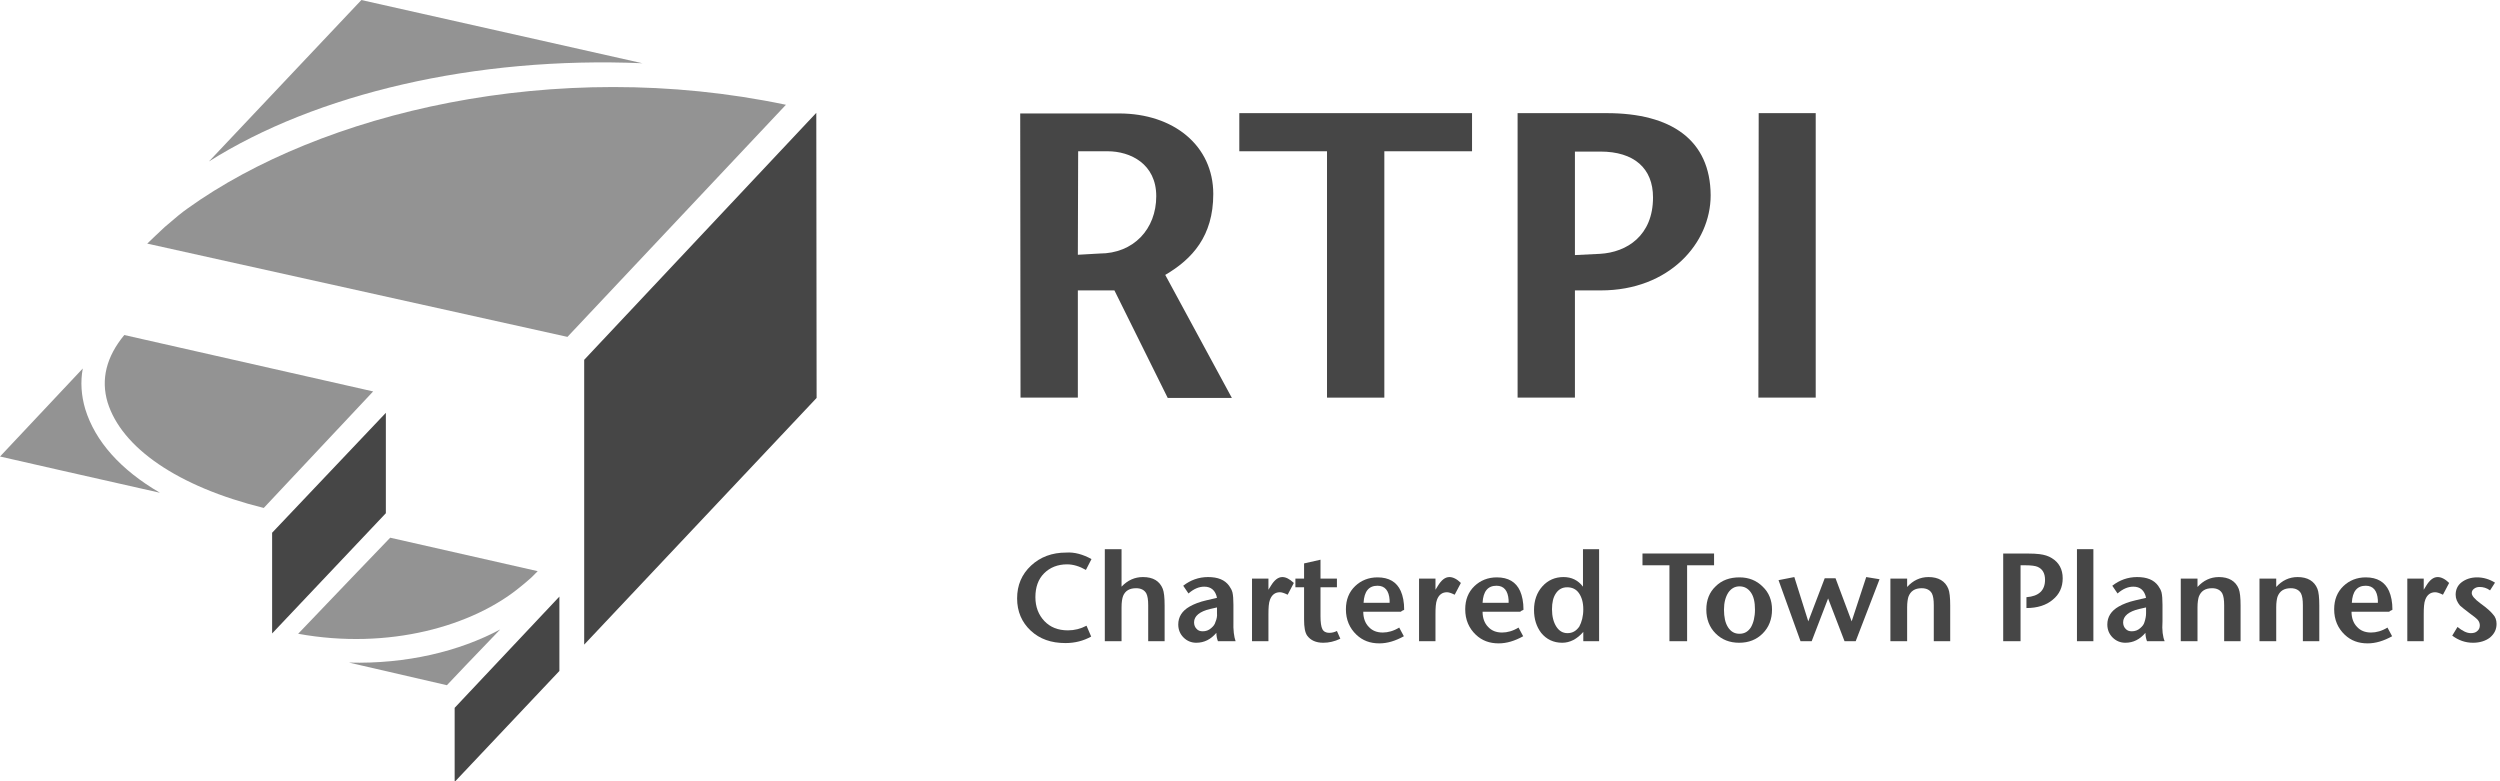 <?xml version="1.0" encoding="UTF-8" standalone="no"?>
<!DOCTYPE svg PUBLIC "-//W3C//DTD SVG 1.1//EN" "http://www.w3.org/Graphics/SVG/1.1/DTD/svg11.dtd">
<svg width="96px" height="30px" version="1.1" xmlns="http://www.w3.org/2000/svg" xmlns:xlink="http://www.w3.org/1999/xlink" xml:space="preserve" xmlns:serif="http://www.serif.com/" style="fill-rule:evenodd;clip-rule:evenodd;stroke-linejoin:round;stroke-miterlimit:2;">
    <g transform="matrix(0.119,0,0,0.119,-1.748,-1.879)">
        <path d="M102.5,187.7L139.2,149L139.2,181.4L102.5,220.2L102.5,187.7" style="fill:rgb(70,70,70);fill-rule:nonzero;"/>
        <path d="M203.2,131.9L278.1,52.2L278.2,144.2L203.2,223.8L203.2,131.9" style="fill:rgb(70,70,70);fill-rule:nonzero;"/>
        <path d="M161.4,244.2L195.2,208.3L195.2,232.3L161.4,268.1L161.4,244.2" style="fill:rgb(70,70,70);fill-rule:nonzero;"/>
        <path d="M182.8,205C183.9,204.1 185,203.2 186.1,202.2L188.2,200.1L140.6,189.3C140.6,189.3 120.7,210 110.9,220.3C140,225.6 167.3,217.9 182.8,205" style="fill:rgb(147,147,147);fill-rule:nonzero;"/>
        <path d="M127.3,229.6C141.2,232.8 156.7,236.4 158.9,236.9C160,235.7 168,227.3 176.1,218.9C162.9,226 145.8,230.1 127.3,229.6" style="fill:rgb(147,147,147);fill-rule:nonzero;"/>
        <path d="M42.2,147.8C40.9,143.4 40.6,139 41.4,134.7C31.9,144.8 19.1,158.4 14.7,163.1C20.8,164.5 45.4,170.1 66.3,174.8C53.6,167.4 45.4,158.2 42.2,147.8" style="fill:rgb(147,147,147);fill-rule:nonzero;"/>
        <path d="M49.4,145.6C53.9,160.2 71.9,172.8 99.8,179.7C107,172 129.1,148.5 135.1,142.1C125.3,139.9 68,126.9 54.8,123.9C49,130.9 47.2,138.2 49.4,145.6" style="fill:rgb(147,147,147);fill-rule:nonzero;"/>
        <path d="M75.3,83C73.3,84.4 71.5,85.9 67.9,89C65.8,90.9 63.8,92.9 62.2,94.4L197.8,124.5L268.3,49.6C193.5,33.9 118.1,52.3 75.3,83" style="fill:rgb(147,147,147);fill-rule:nonzero;"/>
        <path d="M222,36.2L131.3,15.8L82.1,67.9C116.6,46.1 168,33.9 222,36.2" style="fill:rgb(147,147,147);fill-rule:nonzero;"/>
    </g>
    <g transform="matrix(0.119,0,0,0.119,-1.748,-1.879)">
        <path d="M362.6,64.6L372.1,64.6C379.5,64.6 387.8,68.7 387.8,79.1C387.8,89.7 380.5,97.6 369.5,97.6L362.5,98L362.6,64.6M344,144.1L362.5,144.1L362.5,109.5L374.3,109.5L391.5,144.2L412.2,144.2L390.7,104.5C399.4,99.4 406.2,92 406.2,78.4C406.2,62.8 393.4,52.4 375.8,52.4L343.9,52.4L344,144.1Z" style="fill:rgb(70,70,70);fill-rule:nonzero;"/>
        <path d="M442.9,144.1L442.9,64.6L414.6,64.6L414.6,52.3L489.7,52.3L489.7,64.6L461.4,64.6L461.4,144.1L442.9,144.1" style="fill:rgb(70,70,70);fill-rule:nonzero;"/>
        <path d="M582.1,144.1L582.2,52.3L600.6,52.3L600.6,144.1L582.1,144.1" style="fill:rgb(70,70,70);fill-rule:nonzero;"/>
        <path d="M533.2,52.3L504.4,52.3L504.4,144.1L522.9,144.1L522.9,109.5L531.3,109.5C553.3,109.5 566.7,94.3 566.7,78.8C566.6,60.9 553.9,52.3 533.2,52.3M531,97.7L522.9,98.1L522.9,64.7L531.1,64.7C542,64.7 548.1,70.1 548.1,79.5C548.1,91.8 539.7,97.2 531,97.7Z" style="fill:rgb(70,70,70);fill-rule:nonzero;"/>
    </g>
    <g transform="matrix(0.119,0,0,0.119,-1.748,-1.879)">
        <path d="M366.9,196.2L365.1,199.7C363,198.5 361,197.9 359,197.9C356,197.9 353.5,198.9 351.6,200.8C349.7,202.7 348.8,205.3 348.8,208.5C348.8,211.6 349.8,214.2 351.7,216.2C353.6,218.2 356.1,219.2 359.3,219.2C361.4,219.2 363.4,218.7 365.3,217.7L366.8,221.2C364.3,222.6 361.5,223.3 358.5,223.3C353.9,223.3 350.2,222 347.3,219.3C344.4,216.6 342.9,213.1 342.9,208.9C342.9,204.6 344.4,201.1 347.4,198.3C350.4,195.5 354.2,194.1 358.7,194.1C361.4,193.9 364.2,194.7 366.9,196.2Z" style="fill:rgb(70,70,70);fill-rule:nonzero;"/>
    </g>
    <g transform="matrix(0.119,0,0,0.119,-1.748,-1.879)">
        <path d="M390.5,222.7L385.2,222.7L385.2,211.1C385.2,209.3 385,208.1 384.6,207.3C384,206.2 382.9,205.6 381.3,205.6C379.2,205.6 377.8,206.4 377.1,208.1C376.8,208.9 376.6,210.1 376.6,211.8L376.6,222.7L371.2,222.7L371.2,193L376.6,193L376.6,205.1C378.6,203 380.9,202 383.5,202C386.8,202 388.9,203.3 389.9,205.8C390.3,206.8 390.5,208.6 390.5,211.2L390.5,222.7Z" style="fill:rgb(70,70,70);fill-rule:nonzero;"/>
    </g>
    <g transform="matrix(0.119,0,0,0.119,-1.748,-1.879)">
        <path d="M413.4,222.7L407.7,222.7C407.4,221.9 407.2,221 407.2,220C405.4,222.1 403.3,223.2 400.7,223.2C399.1,223.2 397.7,222.6 396.6,221.5C395.5,220.4 394.9,219 394.9,217.3C394.9,214.9 396.1,212.9 398.6,211.5C400,210.7 401.8,210 404,209.5C404.9,209.3 406,209 407.4,208.7C406.9,206.3 405.5,205.1 403.3,205.1C401.6,205.1 399.9,205.8 398.2,207.3L396.5,204.8C398.8,203 401.5,202 404.5,202C407.7,202 409.9,202.9 411.3,204.8C411.8,205.5 412.2,206.2 412.4,207C412.6,207.9 412.7,209.2 412.7,210.9L412.7,216.3C412.6,219.1 412.9,221.3 413.4,222.7ZM407.4,213.7L407.4,211.8C407,211.9 406.2,212.1 405.2,212.3C401.8,213.1 400,214.6 400,216.6C400,217.5 400.3,218.2 400.8,218.7C401.3,219.3 402,219.5 402.8,219.5C403.8,219.5 404.7,219.2 405.5,218.5C406.2,217.9 406.7,217.3 406.9,216.5C407.3,215.6 407.5,214.6 407.4,213.7Z" style="fill:rgb(70,70,70);fill-rule:nonzero;"/>
    </g>
    <g transform="matrix(0.119,0,0,0.119,-1.748,-1.879)">
        <path d="M432.2,203.9L430.2,207.7C429,207.1 428.2,206.9 427.7,206.9C426.2,206.9 425.1,207.7 424.5,209.3C424.1,210.3 424,211.9 424,214.1L424,222.7L418.7,222.7L418.7,202.5L424,202.5L424,206.1L424.8,204.8C425.9,203 427.1,202 428.5,202C429.6,202 430.8,202.6 432.2,203.9Z" style="fill:rgb(70,70,70);fill-rule:nonzero;"/>
    </g>
    <g transform="matrix(0.119,0,0,0.119,-1.748,-1.879)">
        <path d="M447.2,221.9C445.3,222.8 443.5,223.2 441.7,223.2C439.3,223.2 437.6,222.4 436.5,220.9C435.8,219.9 435.5,218.2 435.5,215.7L435.5,205.3L432.7,205.3L432.7,202.5L435.5,202.5L435.5,197.6L440.8,196.4L440.8,202.5L446.1,202.5L446.1,205.3L440.8,205.3L440.8,214.6C440.8,216.6 441,218 441.4,218.8C441.8,219.6 442.6,220 443.6,220C444.5,220 445.3,219.8 446.1,219.4L447.2,221.9Z" style="fill:rgb(70,70,70);fill-rule:nonzero;"/>
    </g>
    <g transform="matrix(0.119,0,0,0.119,-1.748,-1.879)">
        <path d="M467.8,212.5C467.8,212.6 467.6,212.7 467.3,212.8C466.9,213 466.8,213.1 466.8,213.2L454.6,213.2C454.6,215.2 455.2,216.9 456.4,218.1C457.5,219.3 459,219.9 460.9,219.9C462.6,219.9 464.4,219.4 466.2,218.3L467.7,221.1C465,222.6 462.4,223.4 459.8,223.4C456.8,223.4 454.4,222.5 452.4,220.6C450.2,218.5 449,215.8 449,212.4C449,209.3 450,206.8 452,204.9C453.9,203.1 456.3,202.1 459.2,202.1C462.9,202.1 465.4,203.6 466.7,206.5C467.4,208.1 467.8,210.1 467.8,212.5ZM463.1,210.4L463.1,209.4C462.9,206.4 461.6,204.8 459.2,204.8C456.4,204.8 454.9,206.6 454.7,210.3L463.1,210.3L463.1,210.4Z" style="fill:rgb(70,70,70);fill-rule:nonzero;"/>
    </g>
    <g transform="matrix(0.119,0,0,0.119,-1.748,-1.879)">
        <path d="M486.1,203.9L484.1,207.7C482.9,207.1 482.1,206.9 481.6,206.9C480.1,206.9 479,207.7 478.4,209.3C478,210.3 477.9,211.9 477.9,214.1L477.9,222.7L472.6,222.7L472.6,202.5L477.9,202.5L477.9,206.1L478.7,204.8C479.8,203 481,202 482.4,202C483.5,202 484.8,202.6 486.1,203.9Z" style="fill:rgb(70,70,70);fill-rule:nonzero;"/>
    </g>
    <g transform="matrix(0.119,0,0,0.119,-1.748,-1.879)">
        <path d="M506.3,212.5C506.3,212.6 506.1,212.7 505.8,212.8C505.4,213 505.3,213.1 505.3,213.2L493.1,213.2C493.1,215.2 493.7,216.9 494.9,218.1C496,219.3 497.5,219.9 499.4,219.9C501.1,219.9 502.9,219.4 504.7,218.3L506.2,221.1C503.5,222.6 500.9,223.4 498.3,223.4C495.3,223.4 492.9,222.5 490.9,220.6C488.7,218.5 487.5,215.8 487.5,212.4C487.5,209.3 488.5,206.8 490.5,204.9C492.4,203.1 494.8,202.1 497.7,202.1C501.4,202.1 503.9,203.6 505.2,206.5C505.9,208.1 506.3,210.1 506.3,212.5ZM501.5,210.4L501.5,209.4C501.3,206.4 500,204.8 497.6,204.8C494.8,204.8 493.3,206.6 493.1,210.3L501.5,210.3L501.5,210.4Z" style="fill:rgb(70,70,70);fill-rule:nonzero;"/>
    </g>
    <g transform="matrix(0.119,0,0,0.119,-1.748,-1.879)">
        <path d="M530.8,222.7L525.6,222.7L525.6,219.7C523.6,222 521.3,223.2 518.8,223.2C516,223.2 513.7,222.1 512,220C510.5,218 509.7,215.6 509.7,212.6C509.7,209.6 510.6,207 512.4,205C514.2,203 516.5,202 519.2,202C521.8,202 523.9,203 525.5,205.1L525.5,193L530.7,193L530.7,222.7L530.8,222.7ZM525.6,212.4C525.6,210.2 525.1,208.5 524.2,207.2C523.3,205.9 522,205.3 520.4,205.3C518.9,205.3 517.7,205.9 516.8,207.2C515.9,208.5 515.5,210.2 515.5,212.4C515.5,214.7 516,216.6 516.9,218C517.8,219.4 519,220.1 520.5,220.1C522.1,220.1 523.3,219.4 524.3,218C525.1,216.5 525.6,214.7 525.6,212.4Z" style="fill:rgb(70,70,70);fill-rule:nonzero;"/>
    </g>
    <g transform="matrix(0.119,0,0,0.119,-1.748,-1.879)">
        <path d="M567.8,198.2L559.1,198.2L559.1,222.7L553.4,222.7L553.4,198.2L544.7,198.2L544.7,194.4L567.8,194.4L567.8,198.2Z" style="fill:rgb(70,70,70);fill-rule:nonzero;"/>
    </g>
    <g transform="matrix(0.119,0,0,0.119,-1.748,-1.879)">
        <path d="M586.5,212.5C586.5,215.6 585.5,218.2 583.5,220.2C581.5,222.2 579,223.2 575.9,223.2C572.8,223.2 570.3,222.2 568.3,220.2C566.3,218.2 565.3,215.6 565.3,212.5C565.3,209.4 566.3,206.9 568.3,205C570.3,203 572.9,202.1 576,202.1C579,202.1 581.5,203.1 583.5,205.1C585.5,207 586.5,209.5 586.5,212.5ZM581,212.5C581,210.1 580.6,208.3 579.7,207C578.8,205.7 577.6,205 576,205C574.5,205 573.3,205.7 572.4,207C571.5,208.4 571,210.2 571,212.5C571,214.9 571.4,216.8 572.3,218.2C573.2,219.6 574.4,220.3 576,220.3C577.6,220.3 578.8,219.6 579.7,218.2C580.5,216.8 581,214.9 581,212.5Z" style="fill:rgb(70,70,70);fill-rule:nonzero;"/>
    </g>
    <g transform="matrix(0.119,0,0,0.119,-1.748,-1.879)">
        <path d="M621.2,202.7L613.5,222.7L609.9,222.7L604.6,208.9L599.3,222.7L595.7,222.7L588.6,203L593.7,202L598.2,216.3L603.5,202.4L607,202.4L612.2,216.3L616.9,202L621.2,202.7Z" style="fill:rgb(70,70,70);fill-rule:nonzero;"/>
    </g>
    <g transform="matrix(0.119,0,0,0.119,-1.748,-1.879)">
        <path d="M644,222.7L638.7,222.7L638.7,211.1C638.7,209.3 638.5,208.1 638.1,207.3C637.5,206.2 636.4,205.6 634.8,205.6C632.6,205.6 631.2,206.5 630.5,208.4C630.3,209.1 630.1,210.2 630.1,211.8L630.1,222.7L624.7,222.7L624.7,202.5L630.1,202.5L630.1,205.2C632,203.1 634.3,202 637,202C640.2,202 642.4,203.3 643.4,205.8C643.8,206.8 644,208.6 644,211.2L644,222.7Z" style="fill:rgb(70,70,70);fill-rule:nonzero;"/>
    </g>
    <g transform="matrix(0.119,0,0,0.119,-1.748,-1.879)">
        <path d="M680.3,202.4C680.3,205.3 679.2,207.6 677.1,209.3C675,211.1 672.1,212 668.6,212L668.6,208.5C672.6,208.2 674.6,206.3 674.6,202.9C674.6,200.8 673.8,199.4 672.2,198.7C671.5,198.4 670.2,198.2 668.3,198.2L666.7,198.2L666.7,222.7L661.1,222.7L661.1,194.4L668.6,194.4C670.6,194.4 672,194.5 672.8,194.6C674.4,194.8 675.7,195.2 676.8,195.9C679.1,197.3 680.3,199.5 680.3,202.4Z" style="fill:rgb(70,70,70);fill-rule:nonzero;"/>
    </g>
    <g transform="matrix(0.119,0,0,0.119,-1.748,-1.879)">
        <rect x="684.9" y="193" width="5.3" height="29.7" style="fill:rgb(70,70,70);fill-rule:nonzero;"/>
    </g>
    <g transform="matrix(0.119,0,0,0.119,-1.748,-1.879)">
        <path d="M713.2,222.7L707.5,222.7C707.2,221.9 707,221 707,220C705.2,222.1 703.1,223.2 700.5,223.2C698.9,223.2 697.5,222.6 696.4,221.5C695.3,220.4 694.7,219 694.7,217.3C694.7,214.9 695.9,212.9 698.4,211.5C699.8,210.7 701.6,210 703.8,209.5C704.7,209.3 705.8,209 707.2,208.7C706.7,206.3 705.3,205.1 703.1,205.1C701.4,205.1 699.7,205.8 698,207.3L696.3,204.8C698.6,203 701.3,202 704.3,202C707.5,202 709.7,202.9 711.1,204.8C711.6,205.5 712,206.2 712.2,207C712.4,207.9 712.5,209.2 712.5,210.9L712.5,216.3C712.3,219.1 712.6,221.3 713.2,222.7ZM707.2,213.7L707.2,211.8C706.8,211.9 706,212.1 705,212.3C701.6,213.1 699.8,214.6 699.8,216.6C699.8,217.5 700.1,218.2 700.6,218.7C701.1,219.3 701.8,219.5 702.6,219.5C703.6,219.5 704.5,219.2 705.3,218.5C706,217.9 706.5,217.3 706.7,216.5C707,215.6 707.2,214.6 707.2,213.7Z" style="fill:rgb(70,70,70);fill-rule:nonzero;"/>
    </g>
    <g transform="matrix(0.119,0,0,0.119,-1.748,-1.879)">
        <path d="M737.7,222.7L732.4,222.7L732.4,211.1C732.4,209.3 732.2,208.1 731.8,207.3C731.2,206.2 730.1,205.6 728.5,205.6C726.3,205.6 724.9,206.5 724.2,208.4C724,209.1 723.8,210.2 723.8,211.8L723.8,222.7L718.4,222.7L718.4,202.5L723.8,202.5L723.8,205.2C725.7,203.1 728,202 730.7,202C733.9,202 736.1,203.3 737.1,205.8C737.5,206.8 737.7,208.6 737.7,211.2L737.7,222.7Z" style="fill:rgb(70,70,70);fill-rule:nonzero;"/>
    </g>
    <g transform="matrix(0.119,0,0,0.119,-1.748,-1.879)">
        <path d="M763.1,222.7L757.8,222.7L757.8,211.1C757.8,209.3 757.6,208.1 757.2,207.3C756.6,206.2 755.5,205.6 753.9,205.6C751.7,205.6 750.3,206.5 749.6,208.4C749.4,209.1 749.2,210.2 749.2,211.8L749.2,222.7L743.8,222.7L743.8,202.5L749.2,202.5L749.2,205.2C751.1,203.1 753.4,202 756.1,202C759.3,202 761.5,203.3 762.5,205.8C762.9,206.8 763.1,208.6 763.1,211.2L763.1,222.7Z" style="fill:rgb(70,70,70);fill-rule:nonzero;"/>
    </g>
    <g transform="matrix(0.119,0,0,0.119,-1.748,-1.879)">
        <path d="M786.7,212.5C786.7,212.6 786.5,212.7 786.2,212.8C785.8,213 785.7,213.1 785.7,213.2L773.5,213.2C773.5,215.2 774.1,216.9 775.3,218.1C776.4,219.3 777.9,219.9 779.8,219.9C781.5,219.9 783.3,219.4 785.1,218.3L786.6,221.1C783.9,222.6 781.3,223.4 778.7,223.4C775.7,223.4 773.3,222.5 771.3,220.6C769.1,218.5 767.9,215.8 767.9,212.4C767.9,209.3 768.9,206.8 770.9,204.9C772.8,203.1 775.2,202.1 778.1,202.1C781.8,202.1 784.3,203.6 785.6,206.5C786.3,208.1 786.7,210.1 786.7,212.5ZM782,210.4L782,209.4C781.8,206.4 780.5,204.8 778.1,204.8C775.3,204.8 773.8,206.6 773.6,210.3L782,210.3L782,210.4Z" style="fill:rgb(70,70,70);fill-rule:nonzero;"/>
    </g>
    <g transform="matrix(0.119,0,0,0.119,-1.748,-1.879)">
        <path d="M805,203.9L803,207.7C801.8,207.1 801,206.9 800.5,206.9C799,206.9 797.9,207.7 797.3,209.3C796.9,210.3 796.8,211.9 796.8,214.1L796.8,222.7L791.5,222.7L791.5,202.5L796.8,202.5L796.8,206.1L797.6,204.8C798.7,203 799.9,202 801.3,202C802.4,202 803.7,202.6 805,203.9Z" style="fill:rgb(70,70,70);fill-rule:nonzero;"/>
    </g>
    <g transform="matrix(0.119,0,0,0.119,-1.748,-1.879)">
        <path d="M820.3,217.1C820.3,218.9 819.6,220.3 818.2,221.5C816.8,222.6 814.9,223.2 812.7,223.2C810.2,223.2 808,222.4 806,220.9L807.7,218.1C809.3,219.4 810.7,220.1 812,220.1C812.9,220.1 813.6,219.9 814.1,219.4C814.6,219 814.9,218.4 814.9,217.6C814.9,217 814.7,216.4 814.3,215.9C813.9,215.4 812.9,214.6 811.5,213.6C810,212.5 809.1,211.7 808.5,211.2C807.6,210.1 807.1,209 807.1,207.7C807.1,206.1 807.7,204.7 809,203.7C810.3,202.7 812,202.1 814,202.1C816.1,202.1 818,202.7 819.8,203.8L818.2,206.3C817.1,205.5 816,205.2 814.8,205.2C814.1,205.2 813.5,205.4 813,205.8C812.5,206.2 812.3,206.6 812.3,207.2C812.3,208 813.2,209.1 815.1,210.5C817.2,212 818.5,213.2 819.2,214.1C819.9,214.8 820.3,215.9 820.3,217.1Z" style="fill:rgb(70,70,70);fill-rule:nonzero;"/>
    </g>
</svg>
